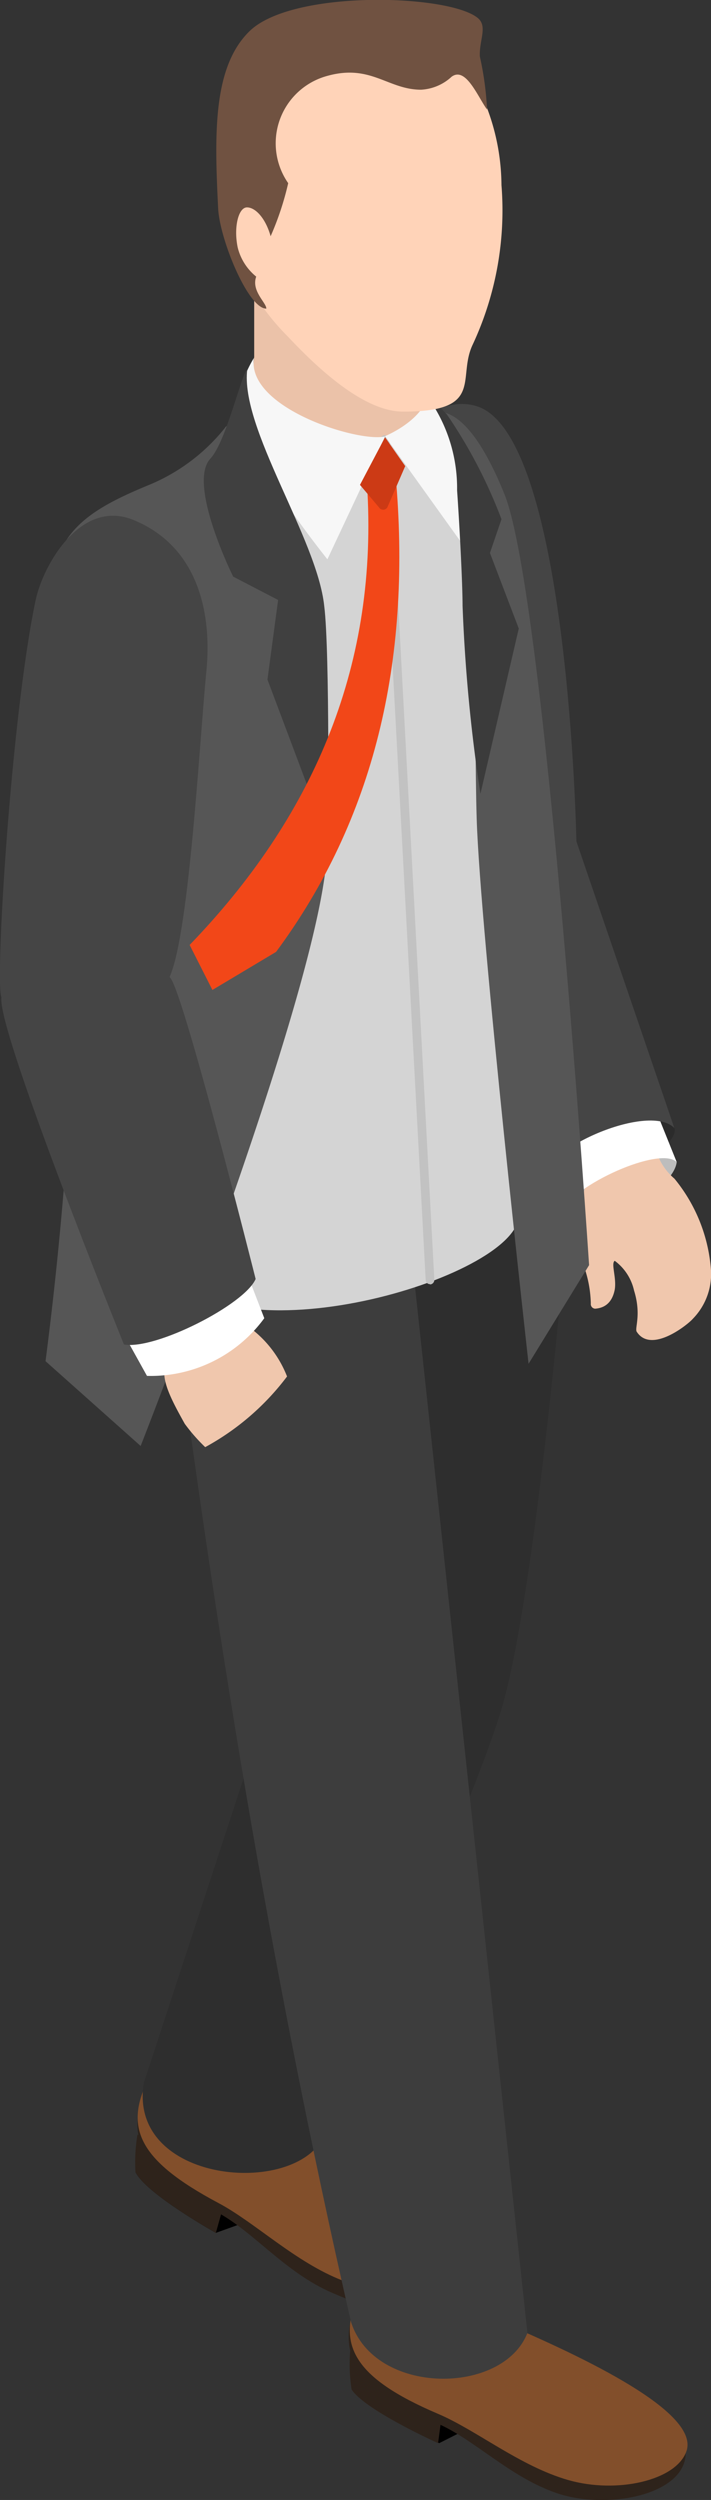 <svg height="86.67" viewBox="0 0 24.67 86.67" width="24.67" xmlns="http://www.w3.org/2000/svg"><rect x="0" y="0" width="24.67" height="86.67" fill="#333333" stroke="none"/><path d="m12.24 82.84c.43.72 3 1.86 3 1.86l1.09-.55z"/><path d="m15.2 84.7s-2.53-1.14-3-1.86a5.67 5.67 0 0 1 -.05-1.33l3.19 2.14z" fill="#2e231b"/><path d="m23.78 85.21c.23-1.42-3.52-3.27-6.45-4.52s-4.21-2.59-4.94-.89-.19 2.93 2.75 4.2c1.32.56 2.54 1.88 4.2 2.44s4.23.1 4.44-1.23z" fill="#2e231b"/><path d="m23.81 85c.52-1.35-3.52-3.27-6.46-4.52s-4.21-2.59-4.93-.89-.16 2.84 2.77 4.09c1.33.56 2.85 1.82 4.53 2.3s3.72.02 4.09-.98z" fill="#824f2b"/><path d="m17.27 37.89c.8 1.82 1.4 3.09 1.4 3.09.88 1 5-1 4.73-1.89l-1.44-4z" fill="#2b2b2b"/><path d="m22.63 38.18.85 2.11c-.12 1-2.89 2.53-4 1.73l-.77-1.79z" fill="#bdbdbd"/><path d="m21.33 44.71c.07-.41-.14-.91 0-1a1.76 1.76 0 0 1 .67 1.03c.27.87 0 1.33.1 1.44.51.76 1.78-.27 1.94-.46a2.22 2.22 0 0 0 .62-1.8 5.63 5.63 0 0 0 -1.26-3.06 2 2 0 0 1 -.64-1c-.63-1.52-2.71-.2-2.53.38a1.56 1.56 0 0 1 -.06 1.28 3.23 3.23 0 0 0 0 2.15 4.1 4.1 0 0 1 .33 1.52.16.16 0 0 0 .15.18c.27-.02.58-.15.68-.66z" fill="#f0c7ad"/><path d="m22.63 38.18.85 2.11c-.57-.58-3.62.8-4 1.73l-.77-1.79z" fill="#fff"/><path d="m16.62 14.11c-1.93-.72-4.38 2.44-4.16 4.3.51 4.33.41 10.39 1.37 12.7 1.17 2.89 4.84 9.89 4.84 9.89.31-1.3 3.9-2.76 4.73-1.89l-3.4-9.94s-.26-13.88-3.38-15.06z" fill="#454545"/><path d="m4.7 75.3c.37.76 2.79 2.11 2.79 2.11l1.14-.41z"/><path d="m7.49 77.41s-2.42-1.35-2.79-2.11a5.91 5.91 0 0 1 .07-1.3l3 2.41z" fill="#2e231b"/><path d="m15.87 79.21c.72-1.21-3.1-4.11-5.87-5.61s-4-2.94-4.84-1.31-.45 2.9 2.37 4.4c1.27.68 2.37 2.1 4 2.8s3.37 1.4 4.34-.28z" fill="#2e231b"/><path d="m15.68 79c.79-1-2.86-4.13-5.68-5.63s-4-3-4.84-1.32-.41 2.82 2.41 4.32c1.27.67 2.68 2.06 4.31 2.69s2.72 1.34 3.8-.06z" fill="#824f2b"/><path d="m11.24 74.06c-1 2.13-6.82 1.63-6.25-1.85l5.14-15.68 1.06-17.05 8.53 2.52s-1.1 13.39-2.37 17.42c-1.19 3.8-6.11 14.64-6.11 14.64z" fill="#2e2e2e"/><path d="m18.3 80.88-3.93-36.55-8.49-.11c1.53 11.91 3.48 24 6.3 36.28.82 2.56 5.27 2.55 6.12.38z" fill="#3d3d3d"/><path d="m14.61 16-5.87.25a20 20 0 0 1 .08-3.88c0-.77 0-3.42 0-3.42l6.1.11z" fill="#ebc2a9"/><path d="m18 42.07c.17 2.13-9.78 5.14-12.15 2l2.29-28.27 8-.93z" fill="#d4d4d4"/><path d="m5.15 16.82c-2.16.89-3.38 1.7-3.38 4 0 2.5.91 7 .87 11.81a130.71 130.71 0 0 1 -1.06 14.56l3.3 2.94s6.52-16.57 6.47-20.85c0-3.26-2.9-15.59-3.55-14.44a6.59 6.59 0 0 1 -2.65 1.98z" fill="#565656"/><path d="m14.92 44.52a.15.15 0 0 1 -.15-.15l-1.57-29.16a.16.16 0 0 1 .31 0l1.56 29.15a.16.16 0 0 1 -.14.17z" fill="#c2c2c2"/><path d="m17.51 17.15c-.76-1.89-1.71-3.25-2.74-2.79.82.79 1.68 3.6 1.72 6.69 0 2.77 0 5.65.05 7.34.12 3.91 1.8 18.89 1.8 18.89l2.1-3.42s-1.52-23.18-2.93-26.71z" fill="#565656"/><path d="m8.81 12.41c-.26 1.74 3.64 2.94 4.55 2.72l-2 4.26s-3.1-3.85-3.12-5.32a4.06 4.06 0 0 1 .57-1.66z" fill="#f7f7f7"/><path d="m14.9 13.41c0 1.09-1.54 1.71-1.54 1.71l2.64 3.68s.07-3.29-.66-4.55c-.22-.32-.43-1.08-.44-.84z" fill="#f7f7f7"/><path d="m14.25 13.08c.19-.05.78.82 1.25 1.28a17.16 17.16 0 0 1 1.9 3.64l-.4 1.17 1 2.62-1.33 5.73a57.23 57.23 0 0 1 -.62-6.52c0-.71-.09-2.55-.19-4a5.4 5.4 0 0 0 -1.61-3.92z" fill="#3b3b3b"/><path d="m8.58 12.8c-.21.18-.73 2.51-1.28 3.1-.81.87.79 4.09.79 4.09l1.56.81-.37 2.76 2.1 5.58s.07-6.54-.13-8.13c-.25-2.36-2.93-6.16-2.67-8.21z" fill="#404040"/><path d="m9.58 33-2.21 1.32-.79-1.56c4.22-4.37 6.5-9.52 6.17-15.7l1-.31c.5 6.18-.75 11.63-4.17 16.25z" fill="#f24718"/><path d="m13.36 15.16.7 1-.62 1.43a.17.17 0 0 1 -.29 0l-.66-.78z" fill="#cc3a15"/><path d="m7.6 6.6a8.28 8.28 0 0 0 2.4 5.08c1.2 1.28 2.72 2.6 4 2.59 2.83 0 1.85-1.16 2.4-2.32a11 11 0 0 0 1-5.53 7.69 7.69 0 0 0 -1.4-4.37 6.25 6.25 0 0 0 -5.45-1.54c-2.64.66-3.28 2.37-2.95 6.09z" fill="#ffd3b8"/><path d="m16.56.61c.38.29.06.78.09 1.35a10.83 10.83 0 0 1 .25 1.84c-.33-.46-.74-1.5-1.23-1.14a1.69 1.69 0 0 1 -1.06.45c-1.15 0-1.74-.9-3.25-.48a2.42 2.42 0 0 0 -1.36 3.72 10.19 10.19 0 0 1 -.61 1.84c-.17-.61-.52-1-.82-1s-.47.7-.32 1.4a1.88 1.88 0 0 0 .64 1c-.18.5.36.91.35 1.11-.63 0-1.61-2.39-1.67-3.46-.13-2.6-.19-4.94 1.11-6.18 1.51-1.42 6.84-1.26 7.88-.45z" fill="#705241"/><path d="m8.63 46c-.39-.23-.48-.5-.62-1s-2.37.41-2.26 1.43a1.87 1.87 0 0 1 0 .93c-.2.46.26 1.28.66 2a6.17 6.17 0 0 0 .71.81 8.85 8.85 0 0 0 2.84-2.45 3.85 3.85 0 0 0 -1.33-1.72z" fill="#f0c7ad"/><path d="m8.25 43.32.92 2.38a4.88 4.88 0 0 1 -4.07 2l-1.1-1.98z" fill="#fff"/><g fill="#454545"><path d="m4.71 18.06c-1.88-.85-3.21 1.52-3.47 2.73-.86 4.05-1.44 13.55-1.18 13.8 1.08 1 4.63.68 5.68-.48.78-.85 1.16-8.17 1.42-10.83.2-1.99-.27-4.28-2.45-5.22z"/><path d="m5.89 33.88c-1.29-.89-5-.68-5.82.64-.4.65 4.23 12.09 4.23 12.09 1.08.2 4.19-1.38 4.57-2.27 0 0-2.56-10.18-2.98-10.46z"/></g></svg>